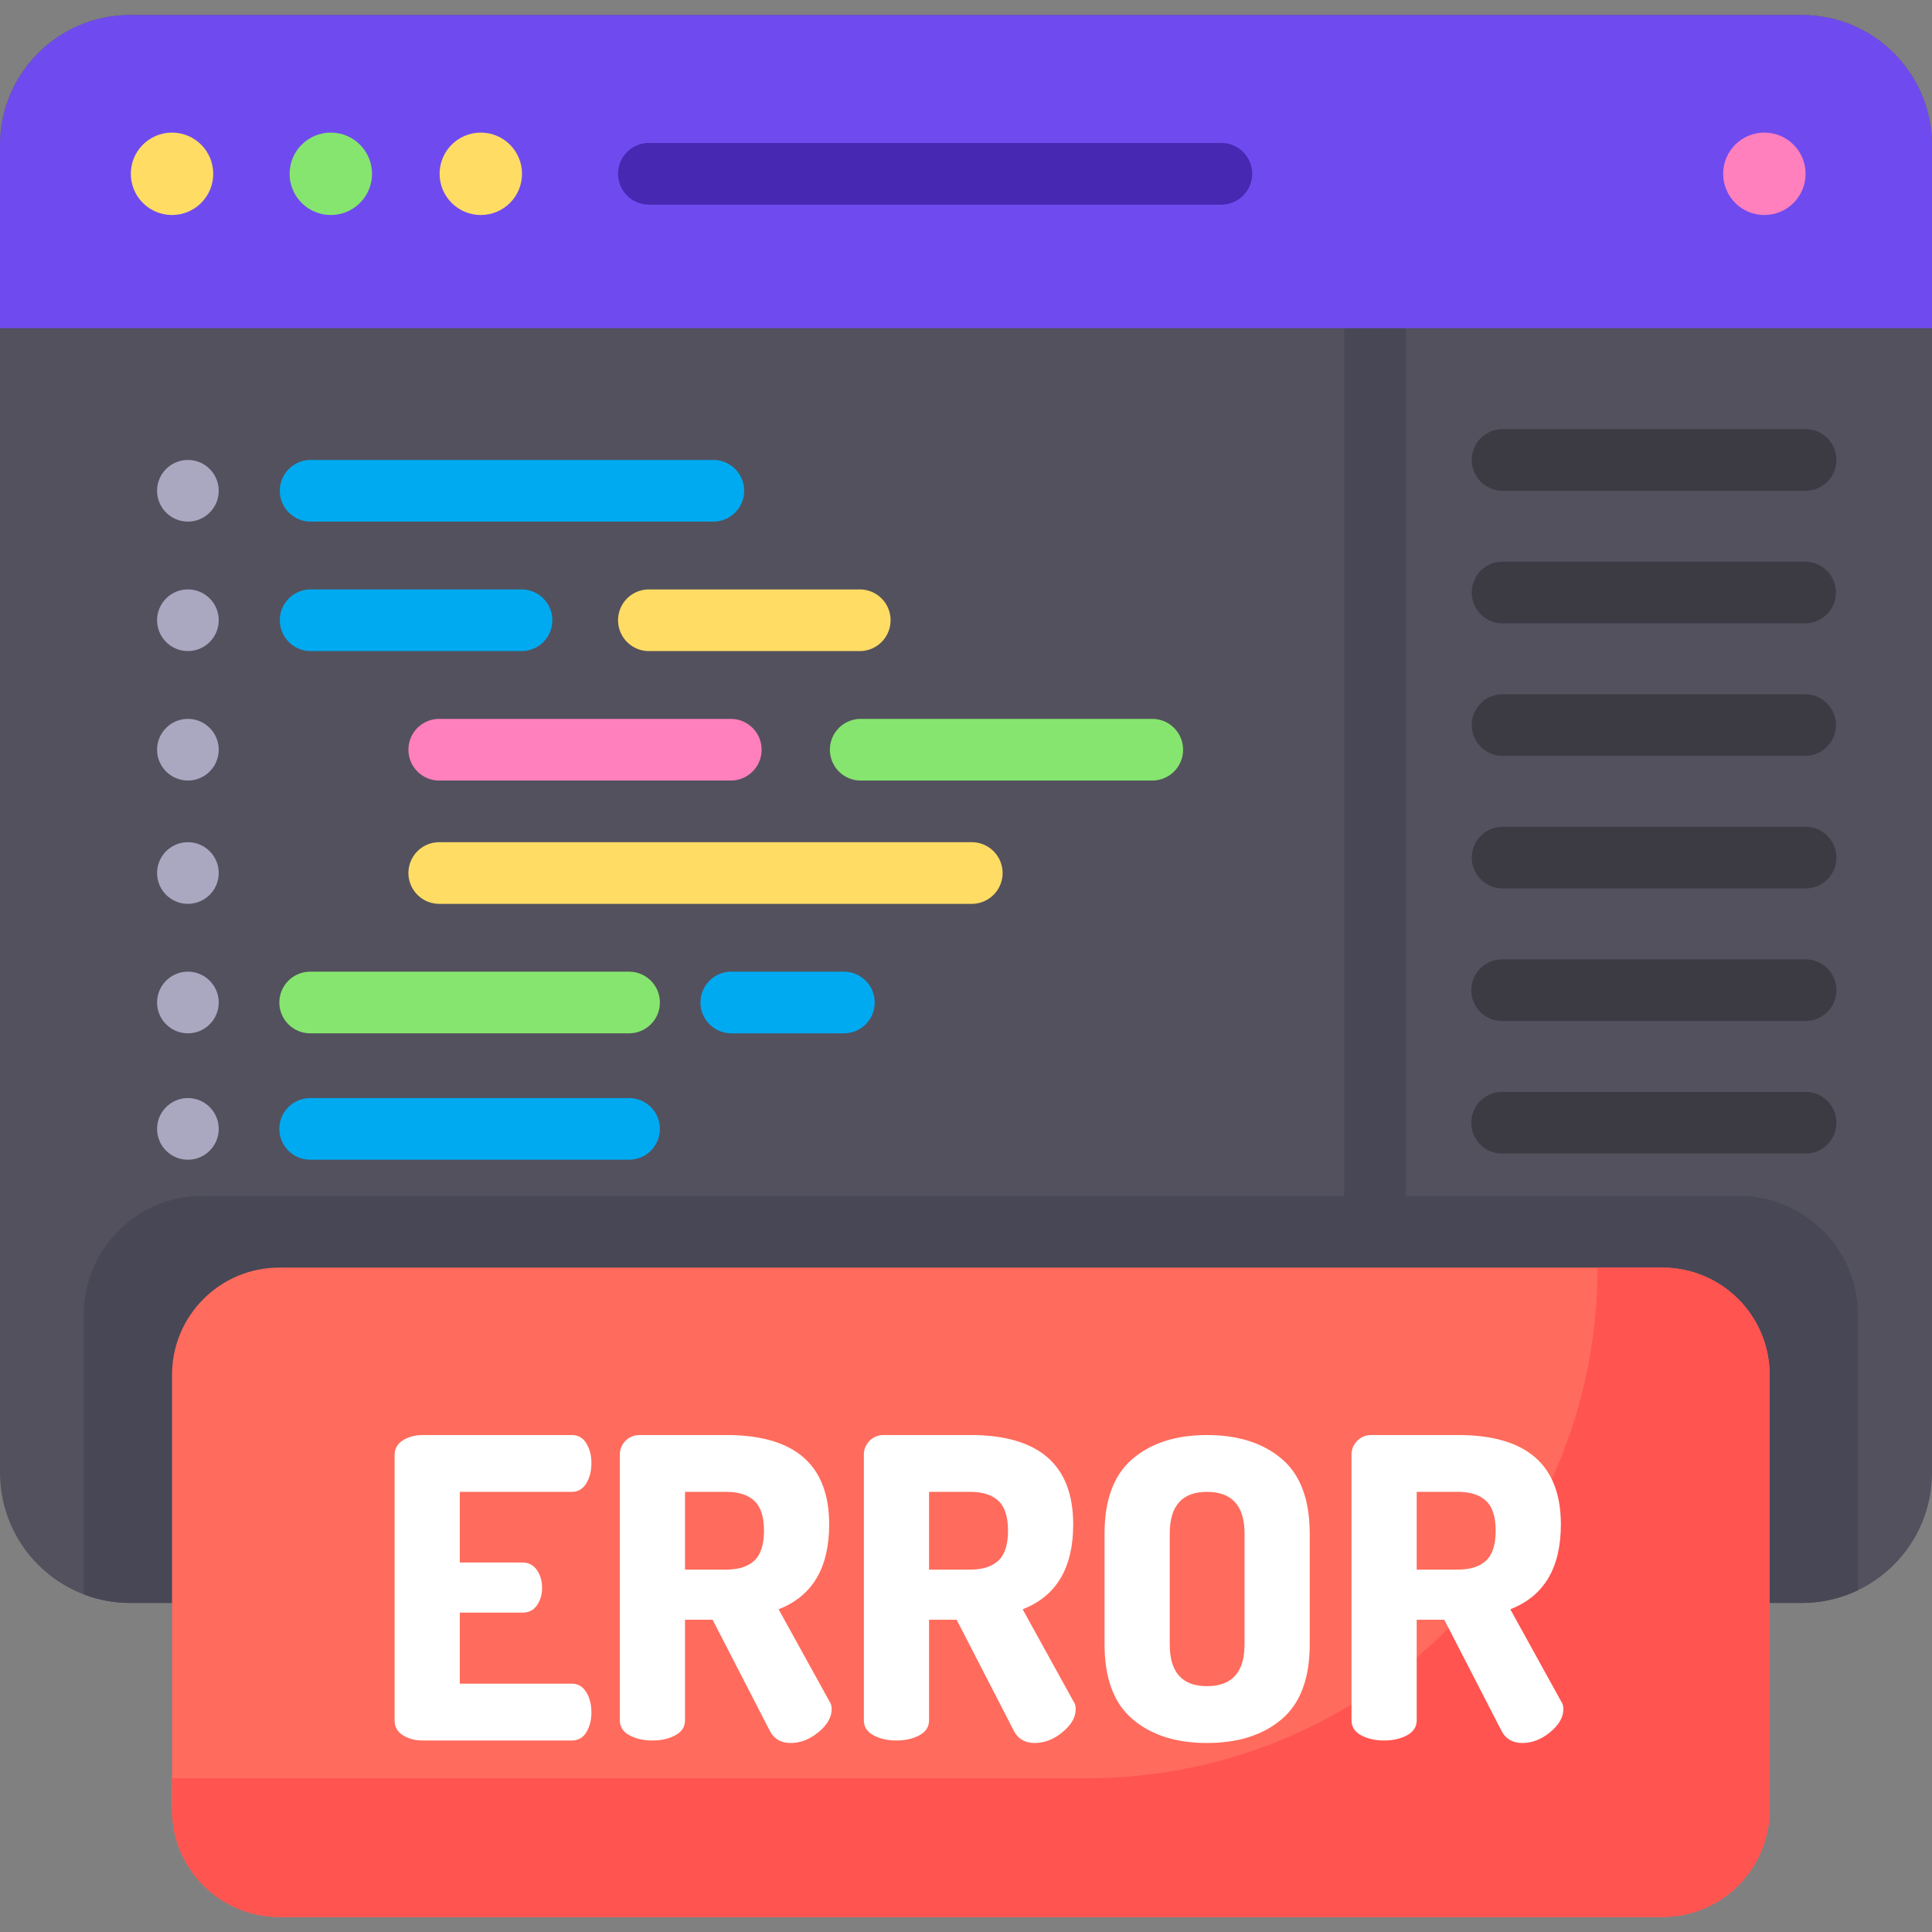 <svg xmlns="http://www.w3.org/2000/svg" version="1.1" xmlns:xlink="http://www.w3.org/1999/xlink" width="512" height="512" x="0" y="0" viewBox="0 0 512 512" style="enable-background:new 0 0 512 512" xml:space="preserve" class=""><rect x="0" y="0" width="512" height="512" fill="#808080" stroke="none"/><g><path d="M477.486 424.797H34.514C15.452 424.797 0 409.345 0 390.283V38.488C0 19.427 15.452 3.974 34.514 3.974h442.973C496.548 3.974 512 19.427 512 38.488v351.795c0 19.062-15.452 34.514-34.514 34.514z" style="" fill="#53515e" data-original="#53515e" class=""></path><path d="M364.402 339.5a8.169 8.169 0 0 1-8.169-8.169V82.374a8.17 8.17 0 0 1 16.338 0V331.33a8.17 8.17 0 0 1-8.169 8.17z" style="" fill="#474756" data-original="#474756"></path><path d="M477.486 3.974H34.514C15.452 3.974 0 19.427 0 38.488V86.97h512V38.488c0-19.061-15.452-34.514-34.514-34.514z" style="" fill="#6f4bef" data-original="#6f4bef"></path><path d="M323.799 54.227H171.836a8.17 8.17 0 0 1 0-16.338h151.963a8.17 8.17 0 0 1 0 16.338z" style="" fill="#4628b2" data-original="#4628b2"></path><circle cx="45.589" cy="46.06" r="10.92" style="" fill="#ffdc64" data-original="#ffdc64"></circle><circle cx="87.67" cy="46.06" r="10.92" style="" fill="#86e56e" data-original="#86e56e"></circle><circle cx="127.42" cy="46.06" r="10.92" style="" fill="#ffdc64" data-original="#ffdc64"></circle><circle cx="467.58" cy="46.06" r="10.92" style="" fill="#ff80bd" data-original="#ff80bd"></circle><path d="M460.791 316.909H53.767c-17.436 0-31.571 14.135-31.571 31.571v74.045a34.418 34.418 0 0 0 12.318 2.272h442.973a34.376 34.376 0 0 0 14.876-3.364V348.48c0-17.436-14.135-31.571-31.572-31.571z" style="" fill="#474756" data-original="#474756"></path><circle cx="49.796" cy="130.059" r="8.169" style="" fill="#aaa8c1" data-original="#aaa8c1"></circle><path d="M189.169 138.23H82.198a8.17 8.17 0 0 1 0-16.338h106.971a8.17 8.17 0 0 1 0 16.338z" style="" fill="#00aaf0" data-original="#00aaf0"></path><path d="M478.499 130.061h-80.425a8.17 8.17 0 0 1 0-16.338h80.425a8.17 8.17 0 0 1 8.169 8.169 8.167 8.167 0 0 1-8.169 8.169zM478.499 165.189h-80.425a8.17 8.17 0 0 1 0-16.338h80.425a8.17 8.17 0 0 1 0 16.338zM478.499 200.316h-80.425a8.17 8.17 0 0 1 0-16.338h80.425a8.17 8.17 0 0 1 0 16.338zM478.499 235.445h-80.425a8.17 8.17 0 0 1 0-16.338h80.425a8.17 8.17 0 0 1 8.169 8.169 8.168 8.168 0 0 1-8.169 8.169zM478.499 270.573h-80.425c-4.512 0-8.169-3.657-8.169-8.169s3.657-8.169 8.169-8.169h80.425a8.169 8.169 0 0 1 8.169 8.169 8.168 8.168 0 0 1-8.169 8.169zM478.499 305.7h-80.425c-4.512 0-8.169-3.657-8.169-8.169s3.657-8.169 8.169-8.169h80.425c4.512 0 8.169 3.657 8.169 8.169s-3.656 8.169-8.169 8.169z" style="" fill="#3c3b44" data-original="#3c3b44"></path><circle cx="49.796" cy="164.369" r="8.169" style="" fill="#aaa8c1" data-original="#aaa8c1"></circle><path d="M138.336 172.542H82.198a8.17 8.17 0 0 1 0-16.338h56.138a8.17 8.17 0 0 1 0 16.338z" style="" fill="#00aaf0" data-original="#00aaf0"></path><circle cx="49.796" cy="265.67" r="8.169" style="" fill="#aaa8c1" data-original="#aaa8c1"></circle><path d="M166.711 273.84H82.198c-4.512 0-8.169-3.657-8.169-8.169s3.657-8.169 8.169-8.169h84.513c4.512 0 8.169 3.657 8.169 8.169s-3.657 8.169-8.169 8.169z" style="" fill="#86e56e" data-original="#86e56e"></path><circle cx="49.796" cy="299.17" r="8.169" style="" fill="#aaa8c1" data-original="#aaa8c1"></circle><path d="M166.711 307.334H82.198c-4.512 0-8.169-3.657-8.169-8.169s3.657-8.169 8.169-8.169h84.513c4.512 0 8.169 3.657 8.169 8.169s-3.657 8.169-8.169 8.169zM223.638 273.84h-29.843c-4.512 0-8.169-3.657-8.169-8.169s3.657-8.169 8.169-8.169h29.843c4.512 0 8.169 3.657 8.169 8.169s-3.657 8.169-8.169 8.169z" style="" fill="#00aaf0" data-original="#00aaf0"></path><path d="M227.973 172.542h-56.137a8.17 8.17 0 0 1 0-16.338h56.137a8.17 8.17 0 0 1 0 16.338z" style="" fill="#ffdc64" data-original="#ffdc64"></path><circle cx="49.796" cy="198.679" r="8.169" style="" fill="#aaa8c1" data-original="#aaa8c1"></circle><path d="M193.795 206.852h-77.514a8.17 8.17 0 0 1 0-16.338h77.514a8.17 8.17 0 0 1 0 16.338z" style="" fill="#ff80bd" data-original="#ff80bd"></path><circle cx="49.796" cy="231.359" r="8.169" style="" fill="#aaa8c1" data-original="#aaa8c1"></circle><path d="M257.657 239.529H116.281a8.17 8.17 0 0 1 0-16.338h141.376a8.17 8.17 0 0 1 0 16.338z" style="" fill="#ffdc64" data-original="#ffdc64"></path><path d="M305.487 206.852h-77.514a8.17 8.17 0 0 1 0-16.338h77.514a8.17 8.17 0 0 1 0 16.338z" style="" fill="#86e56e" data-original="#86e56e"></path><path d="M440.54 508.025H74.019c-15.701 0-28.43-12.728-28.43-28.43v-115.24c0-15.701 12.728-28.43 28.43-28.43H440.54c15.701 0 28.43 12.728 28.43 28.43v115.239c0 15.702-12.729 28.431-28.43 28.431z" style="" fill="#ff6b5c" data-original="#ff6b5c"></path><path d="M440.54 335.927h-17.159c0 74.744-60.592 135.337-135.337 135.337H45.589v8.332c0 15.701 12.728 28.43 28.43 28.43H440.54c15.701 0 28.43-12.728 28.43-28.43v-115.24c0-15.701-12.729-28.429-28.43-28.429z" style="" fill="#ff5450" data-original="#ff5450"></path><path d="M104.572 455.934v-70.32c0-1.698.737-3.007 2.215-3.931 1.476-.922 3.247-1.384 5.315-1.384h39.424c1.698 0 2.99.739 3.876 2.215.885 1.477 1.329 3.211 1.329 5.205 0 2.142-.462 3.951-1.384 5.427-.924 1.476-2.198 2.215-3.821 2.215h-29.678v18.715h16.611c1.623 0 2.896.664 3.821 1.993.922 1.329 1.384 2.917 1.384 4.761 0 1.7-.442 3.212-1.329 4.541-.886 1.329-2.178 1.993-3.876 1.993h-16.611v18.826h29.678c1.623 0 2.896.738 3.821 2.215.922 1.476 1.384 3.285 1.384 5.425 0 1.993-.444 3.729-1.329 5.206-.886 1.477-2.178 2.215-3.876 2.215h-39.424c-2.068 0-3.839-.46-5.315-1.385-1.478-.923-2.215-2.233-2.215-3.932zM164.259 455.934v-70.431c0-1.402.498-2.62 1.494-3.655.997-1.033 2.271-1.55 3.821-1.55h22.923c18.162 0 27.242 7.9 27.242 23.698 0 11.517-4.468 19.01-13.399 22.48l13.51 24.474c.369.517.554 1.182.554 1.993 0 2.142-1.163 4.172-3.489 6.091-2.325 1.921-4.78 2.878-7.364 2.878-2.585 0-4.429-1.068-5.537-3.21l-15.172-29.458h-7.309v26.689c0 1.699-.85 3.009-2.548 3.93-1.699.925-3.728 1.385-6.091 1.385-2.364 0-4.393-.46-6.091-1.385-1.696-.92-2.544-2.23-2.544-3.929zm17.275-39.977h10.962c3.249 0 5.721-.794 7.42-2.381 1.698-1.587 2.546-4.226 2.546-7.918 0-3.691-.849-6.33-2.546-7.918-1.7-1.587-4.172-2.381-7.42-2.381h-10.962v20.598zM228.931 455.934v-70.431c0-1.402.498-2.62 1.494-3.655.997-1.033 2.271-1.55 3.821-1.55h22.923c18.162 0 27.242 7.9 27.242 23.698 0 11.517-4.468 19.01-13.399 22.48l13.51 24.474c.369.517.554 1.182.554 1.993 0 2.142-1.163 4.172-3.489 6.091-2.325 1.921-4.78 2.878-7.364 2.878-2.585 0-4.429-1.068-5.537-3.21l-15.172-29.458h-7.309v26.689c0 1.699-.85 3.009-2.548 3.93-1.699.925-3.728 1.385-6.091 1.385-2.364 0-4.393-.46-6.091-1.385-1.696-.92-2.544-2.23-2.544-3.929zm17.275-39.977h10.962c3.249 0 5.721-.794 7.42-2.381 1.698-1.587 2.547-4.226 2.547-7.918 0-3.691-.849-6.33-2.547-7.918-1.7-1.587-4.172-2.381-7.42-2.381h-10.962v20.598zM292.718 435.779v-29.346c0-9.005 2.473-15.614 7.419-19.822 4.945-4.208 11.518-6.312 19.712-6.312 8.267 0 14.875 2.104 19.822 6.312 4.945 4.208 7.419 10.817 7.419 19.822v29.346c0 9.008-2.474 15.614-7.419 19.822-4.947 4.208-11.555 6.312-19.822 6.312-8.195 0-14.767-2.104-19.712-6.312-4.946-4.208-7.419-10.813-7.419-19.822zm17.275 0c0 7.383 3.284 11.074 9.856 11.074 6.644 0 9.966-3.691 9.966-11.074v-29.346c0-7.381-3.322-11.073-9.966-11.073-6.573 0-9.856 3.692-9.856 11.073v29.346zM358.164 455.934v-70.431c0-1.402.498-2.62 1.495-3.655.997-1.033 2.271-1.55 3.821-1.55h22.923c18.162 0 27.242 7.9 27.242 23.698 0 11.517-4.468 19.01-13.399 22.48l13.51 24.474c.369.517.554 1.182.554 1.993 0 2.142-1.163 4.172-3.489 6.091-2.325 1.921-4.78 2.878-7.364 2.878-2.585 0-4.429-1.068-5.537-3.21l-15.172-29.458h-7.309v26.689c0 1.699-.85 3.009-2.548 3.93-1.699.925-3.728 1.385-6.091 1.385-2.364 0-4.393-.46-6.091-1.385-1.697-.92-2.545-2.23-2.545-3.929zm17.276-39.977h10.962c3.249 0 5.721-.794 7.42-2.381 1.698-1.587 2.547-4.226 2.547-7.918 0-3.691-.849-6.33-2.547-7.918-1.7-1.587-4.172-2.381-7.42-2.381H375.44v20.598z" style="" fill="#ffffff" data-original="#ffffff"></path></g></svg>